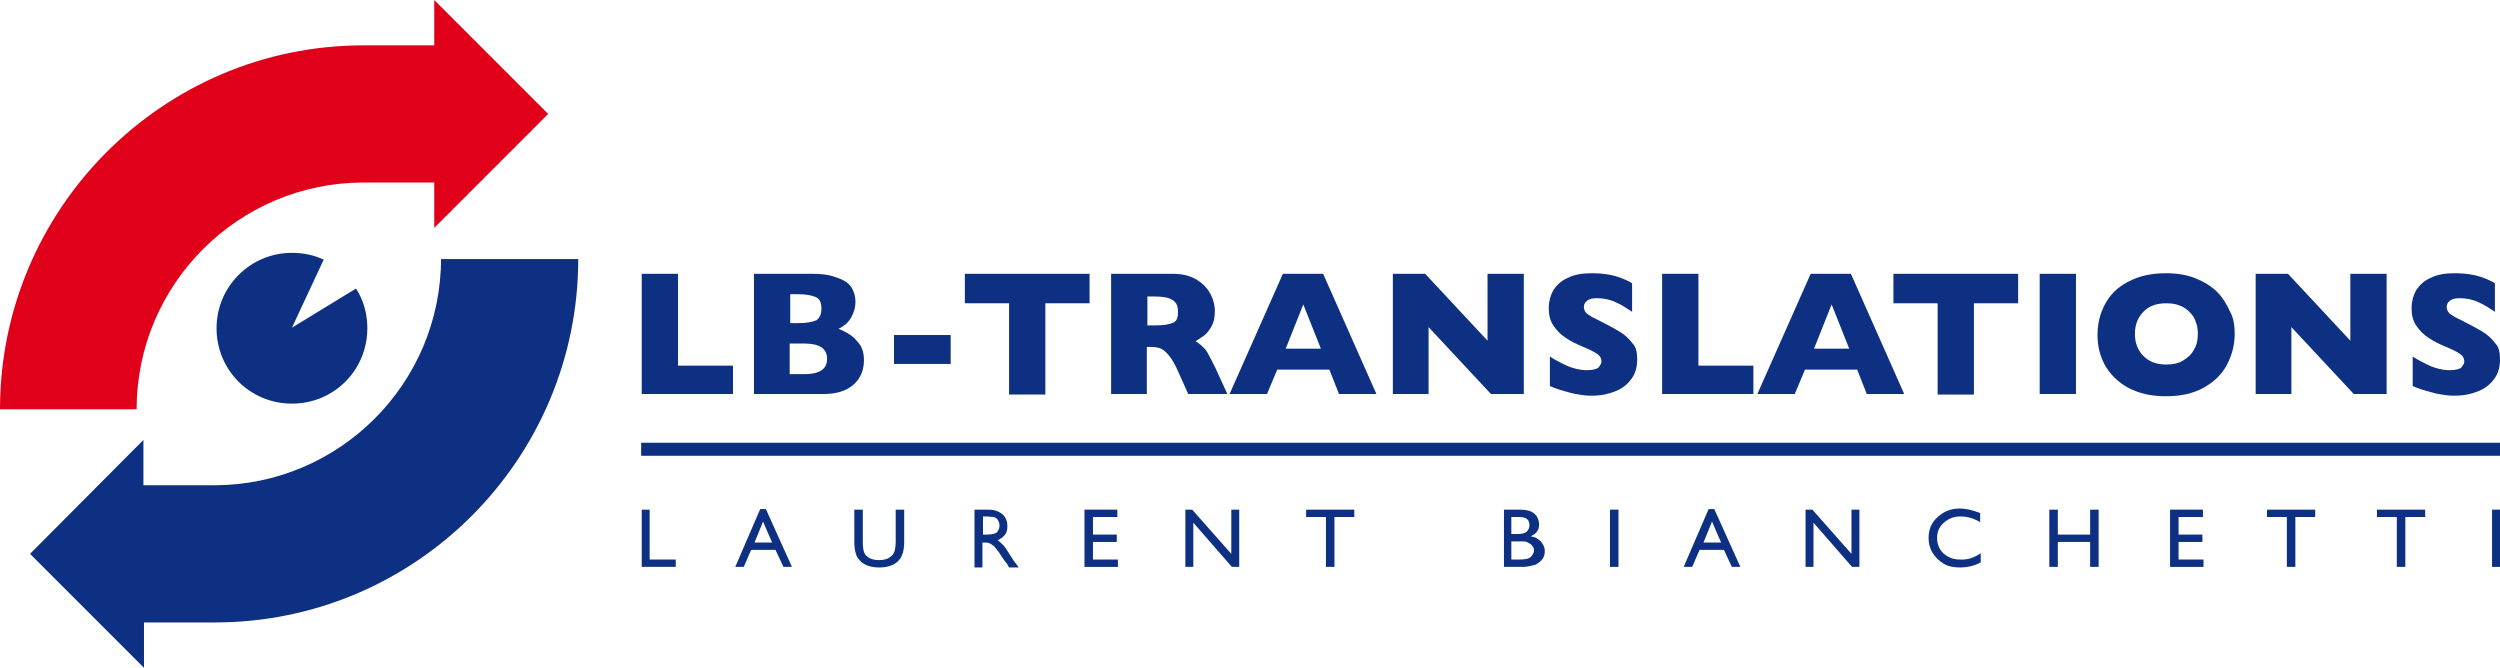 <?xml version="1.0" encoding="utf-8"?>
<!-- Generator: Adobe Illustrator 23.0.3, SVG Export Plug-In . SVG Version: 6.00 Build 0)  -->
<svg version="1.1" id="Calque_1" xmlns="http://www.w3.org/2000/svg" xmlns:xlink="http://www.w3.org/1999/xlink" x="0px" y="0px"
	 viewBox="0 0 441 117.8" style="enable-background:new 0 0 441 117.8;" xml:space="preserve">
<style type="text/css">
	.st0{fill:#0D3082;}
	.st1{fill:#E1001A;}
</style>
<g>
	<g>
		<path class="st0" d="M113.1,89.9h1.5v8.8h4.6v1.3h-6V89.9z"/>
		<path class="st0" d="M134.1,89.8h1l4.6,10.2h-1.5l-1.4-3h-4.3l-1.3,3h-1.5L134.1,89.8z M136.2,95.7l-1.6-3.7l-1.5,3.7H136.2z"/>
		<path class="st0" d="M158,89.9h1.5v5.7c0,0.8-0.1,1.4-0.2,1.8c-0.1,0.4-0.3,0.7-0.4,1c-0.2,0.3-0.4,0.5-0.6,0.7
			c-0.8,0.7-1.9,1-3.2,1c-1.3,0-2.4-0.3-3.2-1c-0.2-0.2-0.4-0.4-0.6-0.7c-0.2-0.3-0.3-0.6-0.4-1c-0.1-0.4-0.2-1-0.2-1.8v-5.7h1.5
			v5.7c0,0.9,0.1,1.6,0.3,2c0.2,0.4,0.6,0.7,1,0.9s1,0.3,1.6,0.3c0.9,0,1.6-0.2,2.1-0.7c0.3-0.2,0.5-0.5,0.6-0.9
			c0.1-0.3,0.2-0.9,0.2-1.7V89.9z"/>
		<path class="st0" d="M171.9,100V89.9h2.5c1,0,1.8,0.3,2.4,0.8c0.6,0.5,0.9,1.2,0.9,2.1c0,0.6-0.1,1.1-0.4,1.5
			c-0.3,0.4-0.7,0.7-1.3,1c0.3,0.2,0.6,0.5,1,0.9s0.7,1,1.3,1.9c0.4,0.6,0.6,1,0.9,1.3l0.5,0.7H178l-0.4-0.7c0,0,0-0.1-0.1-0.1
			l-0.3-0.4l-0.5-0.7l-0.5-0.8c-0.3-0.4-0.6-0.7-0.8-1c-0.3-0.2-0.5-0.4-0.7-0.5c-0.2-0.1-0.5-0.2-1-0.2h-0.4v4.4H171.9z
			 M173.8,91.1h-0.4v3.2h0.6c0.7,0,1.2-0.1,1.5-0.2c0.3-0.1,0.5-0.3,0.6-0.6c0.2-0.3,0.2-0.5,0.2-0.9c0-0.3-0.1-0.6-0.3-0.9
			c-0.2-0.3-0.4-0.4-0.7-0.5C175,91.2,174.5,91.1,173.8,91.1z"/>
		<path class="st0" d="M191.3,89.9h5.8v1.3h-4.3v3.1h4.2v1.3h-4.2v3.1h4.4v1.3h-5.9V89.9z"/>
		<path class="st0" d="M217.2,89.9h1.4V100h-1.3l-6.8-7.8v7.8h-1.4V89.9h1.2l6.9,7.8V89.9z"/>
		<path class="st0" d="M230.4,89.9h8.5v1.3h-3.5v8.8h-1.5v-8.8h-3.5V89.9z"/>
		<path class="st0" d="M268.7,100h-3.4V89.9h2.7c0.8,0,1.5,0.1,2,0.3c0.5,0.2,0.8,0.5,1.1,0.9c0.2,0.4,0.4,0.8,0.4,1.4
			c0,1-0.5,1.7-1.5,2.1c0.7,0.1,1.3,0.4,1.8,0.9c0.4,0.5,0.7,1,0.7,1.7c0,0.5-0.1,1-0.4,1.4c-0.3,0.4-0.7,0.7-1.2,1
			C270.1,99.8,269.4,100,268.7,100z M267.9,91.2h-1.3v3h1c0.8,0,1.3-0.1,1.7-0.4c0.3-0.3,0.5-0.7,0.5-1.1
			C269.8,91.6,269.2,91.2,267.9,91.2z M268,95.5h-1.4v3.2h1.4c0.8,0,1.3-0.1,1.6-0.2c0.3-0.1,0.5-0.3,0.7-0.6
			c0.2-0.3,0.3-0.5,0.3-0.8c0-0.3-0.1-0.6-0.3-0.8c-0.2-0.3-0.4-0.4-0.8-0.6C269.3,95.5,268.8,95.5,268,95.5z"/>
		<path class="st0" d="M284,89.9h1.5V100H284V89.9z"/>
		<path class="st0" d="M301.4,89.8h1L307,100h-1.5l-1.4-3h-4.3l-1.3,3h-1.5L301.4,89.8z M303.6,95.7l-1.6-3.7l-1.5,3.7H303.6z"/>
		<path class="st0" d="M326.6,89.9h1.4V100h-1.3l-6.8-7.8v7.8h-1.4V89.9h1.2l6.9,7.8V89.9z"/>
		<path class="st0" d="M349.4,97.6v1.6c-1.1,0.6-2.3,0.9-3.7,0.9c-1.1,0-2.1-0.2-2.9-0.7c-0.8-0.5-1.4-1.1-1.9-1.9
			c-0.5-0.8-0.7-1.7-0.7-2.6c0-1.5,0.5-2.7,1.6-3.7s2.4-1.5,3.9-1.5c1.1,0,2.3,0.3,3.6,0.8v1.6c-1.2-0.7-2.3-1-3.5-1
			c-1.2,0-2.1,0.4-2.9,1.1c-0.8,0.7-1.2,1.6-1.2,2.7c0,1.1,0.4,2,1.1,2.7c0.8,0.7,1.7,1.1,2.9,1.1C347,98.8,348.2,98.4,349.4,97.6z"
			/>
		<path class="st0" d="M368.7,89.9h1.5V100h-1.5v-4.4H363v4.4h-1.5V89.9h1.5v4.4h5.7V89.9z"/>
		<path class="st0" d="M382.8,89.9h5.8v1.3h-4.3v3.1h4.2v1.3h-4.2v3.1h4.4v1.3h-5.9V89.9z"/>
		<path class="st0" d="M399.9,89.9h8.5v1.3h-3.5v8.8h-1.5v-8.8h-3.5V89.9z"/>
		<path class="st0" d="M419.3,89.9h8.5v1.3h-3.5v8.8h-1.5v-8.8h-3.5V89.9z"/>
		<path class="st0" d="M439.6,89.9h1.5V100h-1.5V89.9z"/>
	</g>
	<g>
		<path class="st0" d="M77.8,45.6c0,22.1-18,40-40,40v0H25.3v-8L5.3,97.7l20.1,20.1v-8h12.5c35.4,0,64.1-28.8,64.1-64.1H77.8z"/>
		<path class="st1" d="M24.1,72.2c0-22.1,18-40,40-40v0h12.5v8l20.1-20.1L76.6,0v8H64.1C28.8,8,0,36.8,0,72.2H24.1z"/>
		<path class="st0" d="M51.5,57.8l5.6-12c-1.7-0.8-3.6-1.2-5.6-1.2c-7.3,0-13.3,5.9-13.3,13.3s5.9,13.3,13.3,13.3
			s13.3-5.9,13.3-13.3c0-2.6-0.7-5-2-7L51.5,57.8z"/>
	</g>
	<g>
		<path class="st0" d="M129.3,69.5h-16.1V48.3h6.4v16.2h9.7V69.5z"/>
		<path class="st0" d="M152.4,63.5c0,1.8-0.6,3.3-1.9,4.4c-1.3,1.1-3,1.6-5.2,1.6H133V48.3h10.3c1.3,0,2.5,0.1,3.5,0.4
			c1,0.3,1.8,0.6,2.4,1c0.6,0.4,1.1,1,1.3,1.6c0.3,0.6,0.4,1.3,0.4,2c0,0.8-0.2,1.5-0.5,2.2c-0.3,0.7-0.7,1.2-1.1,1.6
			c-0.5,0.4-0.9,0.7-1.4,0.9c1.5,0.6,2.6,1.3,3.3,2.2C152,61,152.4,62.1,152.4,63.5z M144.9,54.4c0-1-0.3-1.7-1-2s-1.7-0.5-3.2-0.5
			h-1.3V57h1.4c1.5,0,2.5-0.2,3.2-0.5C144.6,56.1,144.9,55.4,144.9,54.4z M145.9,63.3c0-1.8-1.3-2.7-4-2.7h-2.6V66h2.6
			C144.6,66,145.9,65.1,145.9,63.3z"/>
		<path class="st0" d="M167.7,64.2h-10v-5.1h10V64.2z"/>
		<path class="st0" d="M192.2,53.5h-7.8v16.1h-6.4V53.5h-7.8v-5.2h22V53.5z"/>
		<path class="st0" d="M216.5,69.5h-6.9l-1.7-3.8c-0.6-1.4-1.2-2.4-1.7-3c-0.5-0.6-1-1-1.4-1.2c-0.5-0.2-1.1-0.3-1.8-0.3h-0.7v8.3
			H196V48.3h10.9c1.8,0,3.2,0.4,4.3,1.1c1.1,0.7,1.9,1.6,2.4,2.6c0.5,1,0.7,2,0.7,2.9c0,1.1-0.2,2-0.6,2.7c-0.4,0.7-0.9,1.3-1.3,1.6
			c-0.5,0.3-1,0.7-1.5,1c0.7,0.4,1.2,0.9,1.7,1.4c0.4,0.5,1,1.7,1.8,3.3L216.5,69.5z M207.8,55c0-1-0.3-1.7-1-2.1
			c-0.6-0.4-1.7-0.6-3.1-0.6h-1.3v5.1h1.4c1.6,0,2.6-0.2,3.2-0.5C207.6,56.6,207.8,56,207.8,55z"/>
		<path class="st0" d="M242.8,69.5h-6.6l-1.7-4.3h-9.2l-1.8,4.3h-6.6l9.4-21.2h7.1L242.8,69.5z M233,61.5l-3.1-7.8l-3.1,7.8H233z"/>
		<path class="st0" d="M268.7,69.5H263l-11-11.8v11.8h-6.3V48.3h5.7l11,11.8V48.3h6.4V69.5z"/>
		<path class="st0" d="M288.8,63.4c0,1.3-0.3,2.5-1,3.4c-0.7,1-1.6,1.7-2.8,2.2c-1.2,0.5-2.6,0.8-4.2,0.8c-0.4,0-1,0-1.6-0.1
			c-0.6-0.1-1.5-0.2-2.5-0.5c-1.1-0.3-2.2-0.6-3.3-1.1v-5.2c1.1,0.7,2.1,1.2,3.2,1.7c1,0.4,2.1,0.7,3.3,0.7c1.1,0,1.8-0.2,2.1-0.5
			c0.3-0.4,0.5-0.7,0.5-1c0-0.6-0.3-1.1-0.8-1.4c-0.6-0.4-1.4-0.8-2.4-1.2c-1.2-0.5-2.2-1-3.1-1.6c-0.9-0.6-1.6-1.3-2.2-2.2
			c-0.6-0.9-0.8-1.9-0.8-3.1c0-1.1,0.3-2.2,0.8-3.1c0.6-0.9,1.4-1.7,2.6-2.2c1.2-0.6,2.6-0.8,4.2-0.8c1.2,0,2.3,0.1,3.3,0.3
			c1,0.2,1.8,0.5,2.5,0.8c0.7,0.3,1.1,0.5,1.3,0.7v5c-0.9-0.6-1.8-1.2-2.9-1.7c-1.1-0.5-2.2-0.7-3.4-0.7c-0.8,0-1.4,0.2-1.7,0.5
			c-0.4,0.3-0.5,0.7-0.5,1.1c0,0.4,0.2,0.8,0.5,1.1c0.4,0.3,1,0.7,1.9,1.1c1.6,0.8,2.9,1.5,3.9,2.1c1,0.6,1.7,1.3,2.3,2.1
			C288.6,61.2,288.8,62.2,288.8,63.4z"/>
		<path class="st0" d="M309.3,69.5h-16.1V48.3h6.4v16.2h9.7V69.5z"/>
		<path class="st0" d="M335.9,69.5h-6.6l-1.7-4.3h-9.2l-1.8,4.3h-6.6l9.4-21.2h7.1L335.9,69.5z M326.2,61.5l-3.1-7.8l-3.1,7.8H326.2
			z"/>
		<path class="st0" d="M356,53.5h-7.8v16.1h-6.4V53.5H334v-5.2h22V53.5z"/>
		<path class="st0" d="M366.2,69.5h-6.4V48.3h6.4V69.5z"/>
		<path class="st0" d="M394.2,58.9c0,2-0.5,3.8-1.4,5.5c-0.9,1.7-2.3,3-4.1,4c-1.8,1-4,1.5-6.6,1.5c-2.6,0-4.8-0.5-6.7-1.5
			c-1.8-1-3.2-2.4-4.1-4c-0.9-1.7-1.3-3.4-1.3-5.3c0-1.9,0.4-3.7,1.3-5.4c0.9-1.7,2.2-3,4.1-4s4-1.5,6.7-1.5c2,0,3.7,0.3,5.2,0.9
			c1.5,0.6,2.8,1.4,3.8,2.4c1,1,1.7,2.2,2.3,3.5C394,56.1,394.2,57.4,394.2,58.9z M387.7,58.9c0-0.8-0.1-1.5-0.4-2.2
			c-0.2-0.7-0.6-1.2-1.1-1.7c-0.5-0.5-1.1-0.9-1.7-1.1c-0.7-0.3-1.5-0.4-2.4-0.4c-1.7,0-3.1,0.5-4,1.5c-1,1-1.5,2.3-1.5,3.9
			c0,1.6,0.5,2.9,1.5,3.9c1,1,2.3,1.5,4,1.5c1.2,0,2.2-0.2,3-0.7c0.8-0.5,1.5-1.1,1.9-1.9C387.5,60.9,387.7,60,387.7,58.9z"/>
		<path class="st0" d="M420.9,69.5h-5.7l-11-11.8v11.8h-6.3V48.3h5.7l11,11.8V48.3h6.4V69.5z"/>
		<path class="st0" d="M441,63.4c0,1.3-0.3,2.5-1,3.4c-0.7,1-1.6,1.7-2.8,2.2c-1.2,0.5-2.6,0.8-4.2,0.8c-0.4,0-1,0-1.6-0.1
			c-0.6-0.1-1.5-0.2-2.5-0.5c-1.1-0.3-2.2-0.6-3.3-1.1v-5.2c1.1,0.7,2.1,1.2,3.2,1.7c1,0.4,2.1,0.7,3.3,0.7c1.1,0,1.8-0.2,2.1-0.5
			c0.3-0.4,0.5-0.7,0.5-1c0-0.6-0.3-1.1-0.8-1.4c-0.6-0.4-1.4-0.8-2.4-1.2c-1.2-0.5-2.2-1-3.1-1.6c-0.9-0.6-1.6-1.3-2.2-2.2
			c-0.6-0.9-0.8-1.9-0.8-3.1c0-1.1,0.3-2.2,0.8-3.1c0.6-0.9,1.4-1.7,2.6-2.2c1.2-0.6,2.6-0.8,4.2-0.8c1.2,0,2.3,0.1,3.3,0.3
			c1,0.2,1.8,0.5,2.5,0.8c0.7,0.3,1.1,0.5,1.3,0.7v5c-0.9-0.6-1.8-1.2-2.9-1.7c-1.1-0.5-2.2-0.7-3.4-0.7c-0.8,0-1.4,0.2-1.7,0.5
			c-0.4,0.3-0.5,0.7-0.5,1.1c0,0.4,0.2,0.8,0.5,1.1c0.4,0.3,1,0.7,1.9,1.1c1.6,0.8,2.9,1.5,3.9,2.1c1,0.6,1.7,1.3,2.3,2.1
			C440.8,61.2,441,62.2,441,63.4z"/>
	</g>
	<rect x="113.1" y="78.1" class="st0" width="327.9" height="2.3"/>
</g>
</svg>

